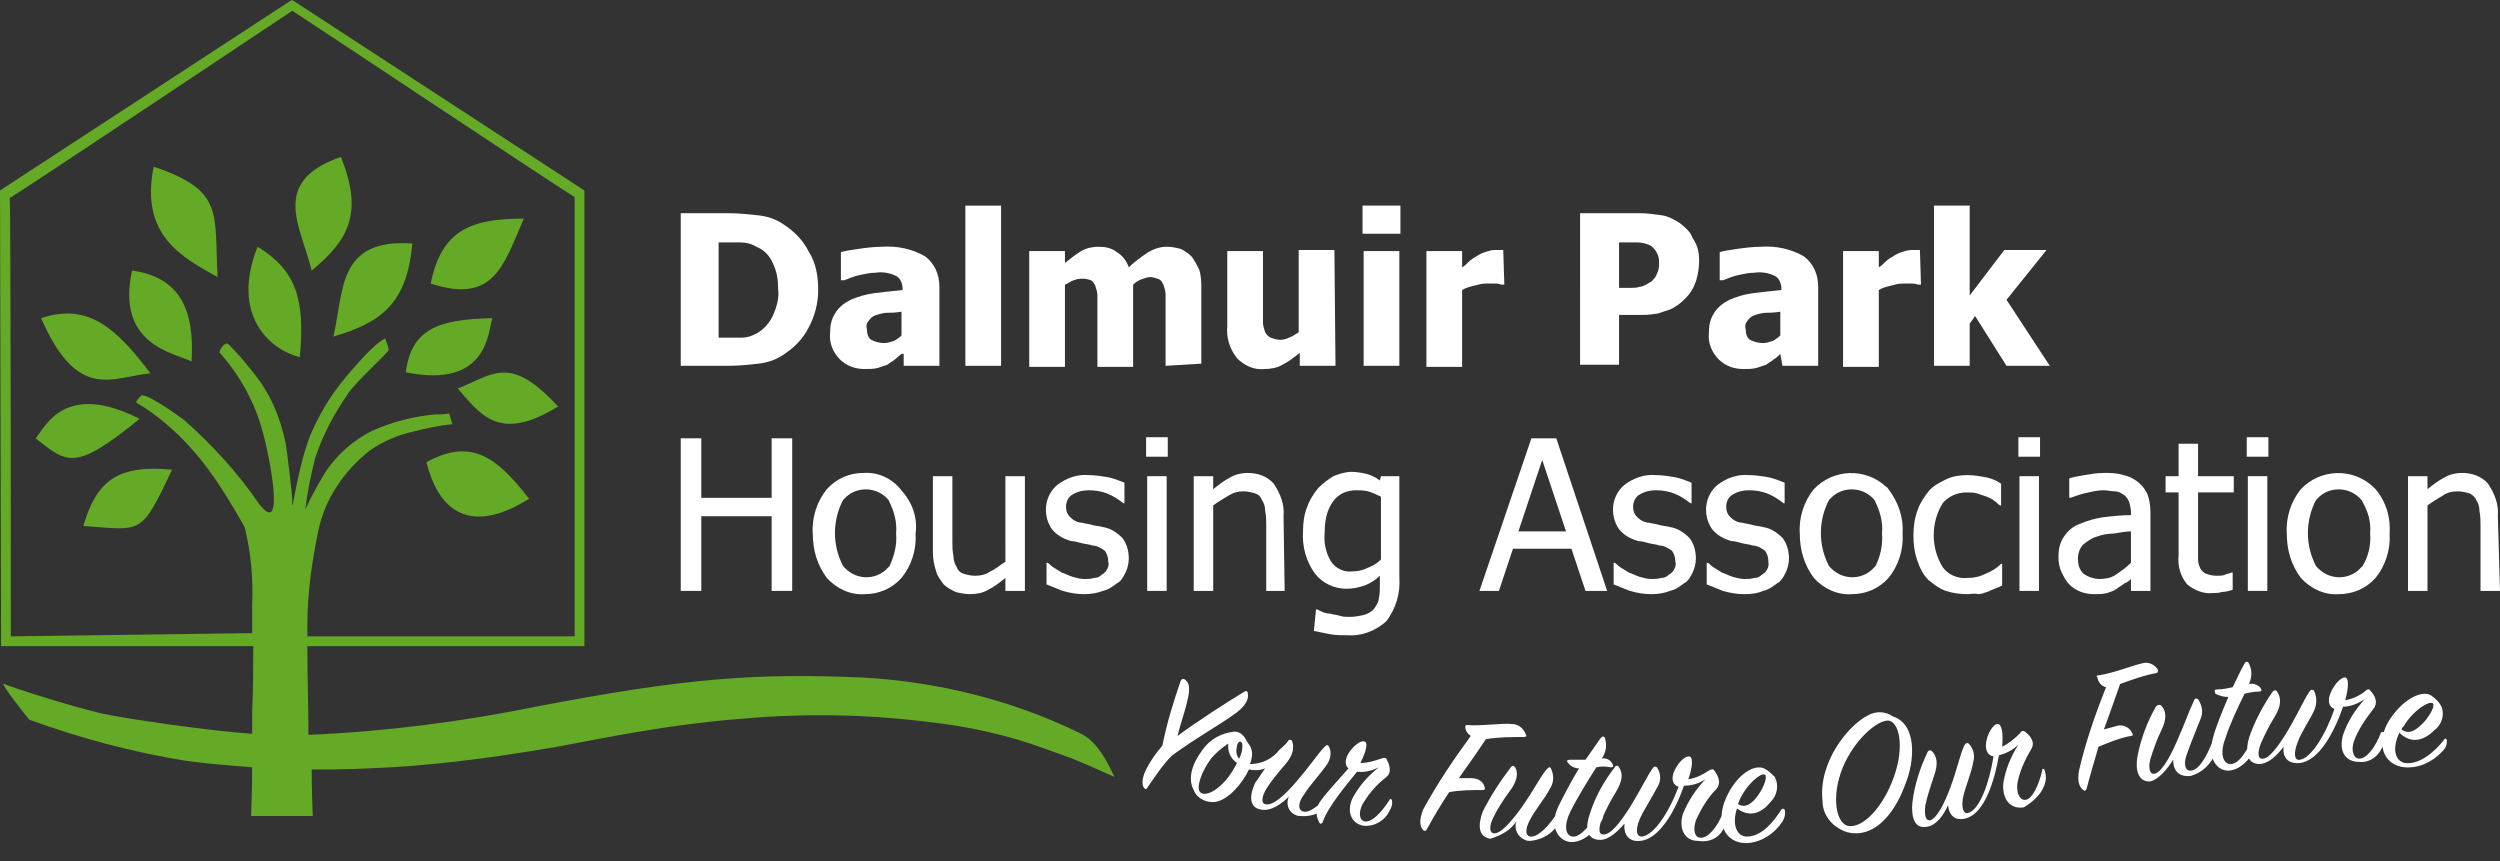 <?xml version="1.0" encoding="utf-8"?>
<!-- Generator: Adobe Illustrator 23.0.2, SVG Export Plug-In . SVG Version: 6.00 Build 0)  -->
<svg version="1.1" id="Layer_1" xmlns="http://www.w3.org/2000/svg" xmlns:xlink="http://www.w3.org/1999/xlink" x="0px" y="0px"
	 viewBox="0 0 231 79.6" style="enable-background:new 0 0 231 79.6;" xml:space="preserve">
<rect x="0" y="0" width="231" height="79.6" fill="#333333" stroke="none"/>
<style type="text/css">
	.st0{clip-path:url(#SVGID_2_);}
	.st1{fill:#64AA27;}
	.st2{fill:#FFFFFF;}
</style>
<g id="Group_418" transform="translate(199 -5)">
	<g id="Group_416" transform="translate(-199 5)">
		<g>
			<defs>
				<rect id="SVGID_1_" width="108.6" height="79.6"/>
			</defs>
			<clipPath id="SVGID_2_">
				<use xlink:href="#SVGID_1_"  style="overflow:visible;"/>
			</clipPath>
			<g id="Group_415" class="st0">
				<path id="Path_774" class="st1" d="M35.6,31.3c0-0.1-0.7,0.4-0.9,0.6c-0.8,0.7-1.5,1.5-2.2,2.3c-1.5,1.7-2.7,3.5-3.6,5.5
					c-1.4,3-2,8.7-1.9,6.5c0-0.6-0.5-4.7-0.6-5.2c-0.5-2.5-1.5-4.8-3.1-6.7c-0.7-0.9-1.4-1.7-2.2-2.5c-0.3-0.3-0.9,0.6-0.8,0.8
					c1.9,2.1,3.3,4.7,4,7.4c0.5,1.7,2.2,10-0.4,6.5c-2-2.9-4.3-5.4-6.9-7.7c-0.8-0.6-3.8-2.7-4-2.2c0,0-0.5,0.5-0.4,0.6
					c1,0.6,2,1.3,2.9,2.1c2.8,2.4,4.8,5.3,7.1,9.4c0.6,2.4,0.8,4.8,0.7,7.2c0,0.9,0,1.7,0,2.6L1,58.8c0-0.9,0-39.9-0.1-40.5
					C1.5,18,26.7,1.2,27,1C27.4,1.2,52.6,18,53.1,18.2v40.6l-24.7,0c0-0.3,0-0.6,0-1c0-2.9,0.4-5.8,1-8.7c0.6-3,2.4-5.6,4.8-7.5
					c1.2-0.8,2.5-1.4,3.9-1.7c1.2-0.3,2.5-0.6,3.7-0.7c-0.1-0.3-0.2-0.7-0.3-1c-0.5,0.1-0.9,0.1-1.4,0.1c-2,0.2-3.9,0.7-5.7,1.5
					c-1.8,0.9-3.4,2.3-4.5,4.1c-0.6,1-1.2,2.1-1.7,3.2c0.2-1.6,0.5-3.1,0.9-4.7c0.7-2.2,1.8-4.2,3.1-6.1c1-1.3,2.7-2.8,3.6-3.8
					C36,32.4,35.9,32.1,35.6,31.3 M99.9,67.8c-6.3-3.1-13.2-4.8-20.2-5.2c-9.9-0.4-16.1,0-30.2,2.7c-6.9,1.4-13.9,2.3-21,2.6
					c0-2.9-0.1-5.1-0.1-8.2l25.6,0V17.6L27,0l-0.2,0.1L0,17.6l0.1,42.1l23.3,0c0,2,0,4-0.1,6c0,0.4,0,1.1,0,2.1
					c-3.4-0.2-11.9-1.4-14-1.9c-2.6-0.6-8.3-2.4-8.9-2.7s2.3,3.3,2.3,3.3c4.7,1.7,9.5,3,14.5,3.8c1.4,0.2,3.5,0.4,6.1,0.6
					c0,2.3-0.1,4.5-0.1,4.5c0,0,5,0,5.7,0c0,0-0.1-2.3-0.1-4.3c1.6,0,3.3,0,5.2-0.1c5.5-0.2,10.9-0.9,16.3-1.8
					c3.2-0.5,10.4-2.2,18.4-2.8c5.7-0.5,11.4-0.4,17,0.3c3.7,0.4,7.4,1.2,10.9,2.5c2.2,0.8,2.2,0.7,6.4,2.6
					C102.9,71.8,101.8,68.7,99.9,67.8 M12.2,25L12.2,25c-1.5,6.9,3.9,7.6,5.5,8.4C18,28.6,16.6,25.6,12.2,25 M14.2,15.4L14.2,15.4
					c-1.3,6.4,2.7,8.4,5.9,10.2C19.8,19.6,20.7,17.6,14.2,15.4 M3.8,29.4L3.8,29.4c3.4,7.8,6.6,5.4,10.1,5.1
					C10.6,30.1,8,28,3.8,29.4 M3.3,40.5c2.9,2.3,3.6,3.1,9.6-1.8C6,35.2,4.2,39.4,3.3,40.5 M7.7,48.6L7.7,48.6L7.7,48.6L7.7,48.6
					L7.7,48.6c5.5,0.4,5.3,0.9,8.2-5.2C10.8,42.9,8.9,44.5,7.7,48.6 M23.8,22.8L23.8,22.8c-2.5,6.3,1.1,9.5,3.9,10.2
					C28.2,27.7,27.4,25,23.8,22.8 M39.4,42.7L39.4,42.7c2.2,8.7,9.1,3.5,9.5,3.4C45.8,42.1,43.5,40.5,39.4,42.7 M42.3,35.9
					c2.1,2.4,3.8,5,9.2,1.7l0.1,0C47.1,32.7,45.6,34.6,42.3,35.9 M28.8,75.4L28.8,75.4C28.9,75.4,28.9,75.4,28.8,75.4 M38.1,22.5
					c-7-0.5-6.3,4.5-7.3,8.6C35.2,29.8,37.6,28.1,38.1,22.5C38.1,22.5,38.1,22.5,38.1,22.5z M31.5,14.5L31.5,14.5
					c-6.6,2.3-3.7,6.4-2.7,10.5C32.2,22.2,33.6,19.7,31.5,14.5 M37.5,34.4c7.8,1.6,7.6-4.1,8-5C40.5,29.5,38,30.4,37.5,34.4
					L37.5,34.4z M48.4,20.2c-4.8,0-7.6,1-8.6,6C45.6,28.1,46.5,24.6,48.4,20.2"/>
			</g>
		</g>
	</g>
	<path id="Path_775" class="st2" d="M-123.4,31.8c0,1.2-0.3,2.4-0.9,3.5c-0.5,1-1.3,1.8-2.2,2.4c-0.7,0.5-1.5,0.8-2.4,0.9
		c-0.9,0.1-1.8,0.2-2.8,0.2h-4.4V24.7h4.4c0.9,0,1.9,0.1,2.8,0.2c0.9,0.1,1.7,0.4,2.4,0.9c0.9,0.6,1.7,1.4,2.2,2.4
		C-123.6,29.3-123.4,30.5-123.4,31.8 M-127.1,31.7c0-0.8-0.1-1.6-0.5-2.4c-0.3-0.7-0.8-1.2-1.5-1.5c-0.5-0.3-1-0.4-1.5-0.4
		c-0.5,0-1.2,0-1.9,0h-0.1v8.8h0.1c0.8,0,1.5,0,2,0c0.6,0,1.1-0.2,1.6-0.5c0.6-0.4,1-0.9,1.3-1.5C-127.2,33.3-127,32.5-127.1,31.7"
		/>
	<path id="Path_776" class="st2" d="M-115.7,37.7l-0.6,0.5c-0.2,0.2-0.5,0.3-0.7,0.5c-0.3,0.1-0.6,0.2-0.9,0.3
		c-0.4,0.1-0.8,0.1-1.2,0.1c-0.9,0-1.7-0.3-2.3-0.9c-0.6-0.6-1-1.5-0.9-2.4c0-0.7,0.1-1.3,0.5-1.9c0.3-0.5,0.8-0.9,1.4-1.2
		c0.7-0.3,1.4-0.5,2.1-0.6c0.8-0.1,1.7-0.2,2.7-0.3v-0.1c0-0.5-0.2-1-0.6-1.2c-0.6-0.3-1.3-0.4-1.9-0.3c-0.5,0-0.9,0.1-1.4,0.2
		c-0.5,0.1-1,0.3-1.5,0.5h-0.3v-2.6c0.3-0.1,0.9-0.2,1.6-0.3c0.7-0.1,1.5-0.2,2.2-0.2c1.4-0.1,2.8,0.2,4,0.9
		c0.9,0.7,1.3,1.7,1.3,2.8v7.3h-3.3V37.7z M-115.7,36v-2.2c-0.6,0.1-1,0.1-1.3,0.1c-0.3,0-0.7,0.1-1,0.2c-0.3,0.1-0.5,0.2-0.7,0.5
		c-0.2,0.2-0.3,0.5-0.2,0.8c0,0.4,0.1,0.8,0.4,1c0.4,0.2,0.8,0.3,1.2,0.3c0.3,0,0.6-0.1,0.9-0.2C-116.2,36.4-115.9,36.2-115.7,36"/>
	<path id="Path_777" class="st2" d="M-106.5,38.8h-3.3V24h3.3L-106.5,38.8L-106.5,38.8z"/>
	<path id="Path_778" class="st2" d="M-91.3,38.8v-5.3c0-0.5,0-1,0-1.3c0-0.3-0.1-0.6-0.2-0.9c-0.1-0.2-0.2-0.4-0.4-0.5
		c-0.3-0.1-0.6-0.2-0.8-0.2c-0.3,0-0.5,0.1-0.8,0.2c-0.3,0.1-0.6,0.3-0.8,0.5v7.6h-3.3v-5.3c0-0.5,0-1,0-1.3c0-0.3-0.1-0.6-0.2-0.9
		c-0.1-0.2-0.2-0.4-0.4-0.5c-0.5-0.2-1.1-0.2-1.6,0c-0.3,0.1-0.5,0.3-0.8,0.4v7.6h-3.3V28.2h3.3v1.1c0.5-0.4,1-0.8,1.5-1.1
		c0.5-0.3,1.1-0.4,1.6-0.4c0.6,0,1.2,0.1,1.7,0.5c0.5,0.3,0.9,0.8,1.1,1.4c0.5-0.5,1.2-1,1.8-1.4c0.5-0.3,1.1-0.5,1.7-0.5
		c0.5,0,0.9,0.1,1.3,0.2c0.4,0.2,0.7,0.4,1,0.7c0.3,0.4,0.5,0.8,0.7,1.2c0.2,0.6,0.2,1.2,0.2,1.8v6.9L-91.3,38.8z"/>
	<path id="Path_779" class="st2" d="M-75.6,38.8h-3.3v-1.2c-0.5,0.4-1,0.8-1.6,1.1c-0.5,0.3-1.1,0.4-1.7,0.4c-0.9,0.1-1.8-0.3-2.5-1
		c-0.7-0.9-1-1.9-0.9-3v-6.9h3.3v5.3c0,0.6,0,1,0,1.3c0,0.3,0.1,0.6,0.2,0.9c0.1,0.2,0.3,0.4,0.5,0.5c0.3,0.1,0.6,0.2,0.9,0.2
		c0.3,0,0.6-0.1,0.8-0.2c0.3-0.1,0.6-0.3,0.9-0.5v-7.6h3.3L-75.6,38.8L-75.6,38.8z"/>
	<path id="Path_780" class="st2" d="M-69.6,26.6h-3.5v-2.6h3.5L-69.6,26.6L-69.6,26.6z M-69.7,38.8H-73V28.2h3.3
		C-69.7,28.2-69.7,38.8-69.7,38.8z"/>
	<path id="Path_781" class="st2" d="M-60,31.3h-0.3c-0.2-0.1-0.4-0.1-0.6-0.1c-0.2,0-0.5,0-0.8,0c-0.4,0-0.7,0.1-1.1,0.2
		c-0.4,0.1-0.8,0.2-1.1,0.4v7.1h-3.3V28.2h3.3v1.5c0.2-0.1,0.4-0.3,0.6-0.5c0.2-0.2,0.5-0.4,0.7-0.5c0.3-0.2,0.5-0.3,0.8-0.4
		c0.3-0.1,0.6-0.2,0.9-0.2c0.1,0,0.2,0,0.4,0s0.3,0,0.4,0L-60,31.3L-60,31.3z"/>
	<path id="Path_782" class="st2" d="M-42,29.1c0,0.6-0.1,1.3-0.3,1.9c-0.2,0.6-0.5,1.1-0.9,1.5c-0.2,0.2-0.5,0.5-0.8,0.7
		c-0.3,0.2-0.6,0.4-1,0.5c-0.4,0.1-0.7,0.3-1.1,0.3c-0.5,0.1-0.9,0.1-1.4,0.1h-1.9v4.6h-3.6V24.7h5.5c0.7,0,1.4,0.1,2.1,0.2
		c0.6,0.1,1.1,0.4,1.6,0.7c0.5,0.4,1,0.8,1.2,1.4C-42.1,27.7-42,28.4-42,29.1 M-45.7,29.2c0-0.4-0.1-0.7-0.3-1
		c-0.2-0.3-0.4-0.5-0.7-0.6c-0.3-0.1-0.6-0.2-1-0.2c-0.3,0-0.7,0-1.2,0h-0.5v4.2h0.2c0.3,0,0.6,0,0.9,0c0.3,0,0.5,0,0.8-0.1
		c0.2,0,0.4-0.1,0.6-0.2c0.2-0.1,0.3-0.2,0.5-0.3c0.2-0.2,0.4-0.4,0.5-0.7C-45.7,29.9-45.7,29.6-45.7,29.2"/>
	<path id="Path_783" class="st2" d="M-34.5,37.7c-0.2,0.2-0.4,0.4-0.6,0.5c-0.2,0.2-0.5,0.3-0.7,0.5c-0.3,0.1-0.6,0.2-0.9,0.3
		c-0.4,0.1-0.8,0.1-1.2,0.1c-0.9,0-1.7-0.3-2.3-0.9c-0.6-0.6-1-1.5-0.9-2.4c0-0.7,0.1-1.3,0.5-1.9c0.3-0.5,0.8-0.9,1.4-1.2
		c0.7-0.3,1.4-0.5,2.1-0.6c0.8-0.1,1.7-0.2,2.7-0.3v-0.1c0-0.5-0.2-1-0.6-1.2c-0.6-0.3-1.3-0.4-1.9-0.3c-0.5,0-0.9,0.1-1.4,0.2
		c-0.5,0.1-1,0.3-1.5,0.5h-0.3v-2.6c0.3-0.1,0.9-0.2,1.6-0.3c0.7-0.1,1.5-0.2,2.2-0.2c1.4-0.1,2.8,0.2,4,0.9
		c0.9,0.7,1.3,1.7,1.3,2.8v7.3h-3.3L-34.5,37.7L-34.5,37.7z M-34.5,36v-2.2c-0.6,0.1-1,0.1-1.3,0.1c-0.3,0-0.7,0.1-1,0.2
		c-0.3,0.1-0.5,0.2-0.7,0.5c-0.2,0.2-0.3,0.5-0.2,0.8c0,0.4,0.1,0.8,0.4,1c0.4,0.2,0.8,0.3,1.2,0.3c0.3,0,0.6-0.1,0.9-0.2
		C-35,36.4-34.7,36.2-34.5,36"/>
	<path id="Path_784" class="st2" d="M-21.5,31.3h-0.3c-0.2-0.1-0.4-0.1-0.6-0.1c-0.2,0-0.5,0-0.8,0c-0.4,0-0.7,0.1-1.1,0.2
		c-0.4,0.1-0.8,0.2-1.1,0.4v7.1h-3.3V28.2h3.3v1.5c0.2-0.1,0.4-0.3,0.6-0.5c0.2-0.2,0.5-0.4,0.7-0.5c0.3-0.2,0.5-0.3,0.8-0.4
		c0.3-0.1,0.6-0.2,0.9-0.2c0.1,0,0.2,0,0.4,0s0.3,0,0.4,0L-21.5,31.3L-21.5,31.3z"/>
	<path id="Path_785" class="st2" d="M-9.6,38.8h-4l-2.9-4.6l-0.5,0.7v3.9h-3.3V24h3.3v8.3l3.2-4.2h3.9l-3.7,4.6L-9.6,38.8L-9.6,38.8
		z"/>
	<path id="Path_786" class="st2" d="M-125.8,59.6h-1.9v-6.9h-6.5v6.9h-1.9V45.5h1.9V51h6.5v-5.5h1.9V59.6L-125.8,59.6z"/>
	<path id="Path_787" class="st2" d="M-114.4,54.3c0.1,1.5-0.4,3-1.3,4.1c-0.9,1-2.1,1.5-3.4,1.5c-1.3,0.1-2.6-0.5-3.5-1.5
		c-0.9-1.2-1.3-2.6-1.3-4.1c-0.1-1.5,0.4-3,1.3-4.1c0.9-1,2.1-1.5,3.4-1.5c1.3-0.1,2.6,0.5,3.4,1.5
		C-114.7,51.4-114.2,52.8-114.4,54.3 M-116.2,54.3c0.1-1.1-0.2-2.1-0.7-3.1c-1-1.2-2.8-1.3-3.9-0.3c-0.1,0.1-0.2,0.2-0.3,0.3
		c-1,1.9-1,4.2,0,6.1c1,1.2,2.7,1.4,3.9,0.4c0.1-0.1,0.3-0.3,0.4-0.4C-116.4,56.4-116.1,55.4-116.2,54.3"/>
	<path id="Path_788" class="st2" d="M-104.3,59.6h-1.8v-1.2c-0.5,0.4-1,0.8-1.6,1.1c-0.5,0.3-1.1,0.4-1.7,0.4
		c-0.4,0-0.9-0.1-1.3-0.2c-0.4-0.2-0.8-0.4-1.1-0.7c-0.3-0.4-0.6-0.8-0.7-1.2c-0.2-0.6-0.3-1.2-0.3-1.8V49h1.8v6
		c0,0.5,0,0.9,0.1,1.4c0,0.3,0.1,0.7,0.3,1c0.1,0.3,0.3,0.5,0.6,0.6c0.3,0.1,0.7,0.2,1.1,0.2c0.5,0,1-0.1,1.4-0.4
		c0.5-0.2,0.9-0.6,1.4-0.9V49h1.8L-104.3,59.6L-104.3,59.6z"/>
	<path id="Path_789" class="st2" d="M-98.8,59.9c-0.7,0-1.3-0.1-2-0.3c-0.5-0.2-1-0.4-1.5-0.6v-2h0.1c0.2,0.1,0.3,0.3,0.5,0.4
		c0.3,0.2,0.5,0.3,0.8,0.5c0.3,0.1,0.7,0.3,1,0.4c0.4,0.1,0.7,0.2,1.1,0.2c0.3,0,0.6,0,0.9-0.1c0.3,0,0.5-0.1,0.7-0.3
		c0.2-0.1,0.4-0.3,0.5-0.5c0.1-0.2,0.2-0.5,0.1-0.7c0-0.4-0.1-0.7-0.3-1c-0.4-0.3-0.8-0.5-1.2-0.5c-0.2-0.1-0.5-0.1-0.9-0.2
		c-0.4-0.1-0.7-0.2-1-0.2c-0.7-0.2-1.3-0.5-1.8-1.1c-0.9-1.3-0.7-3.1,0.5-4.1c0.8-0.6,1.8-1,2.9-0.9c0.6,0,1.2,0.1,1.8,0.2
		c0.5,0.1,1,0.3,1.5,0.5v1.9h-0.1c-0.5-0.4-1-0.7-1.5-0.9c-0.5-0.2-1.1-0.3-1.7-0.3c-0.5,0-1,0.1-1.5,0.4c-0.4,0.2-0.6,0.7-0.6,1.1
		c0,0.4,0.1,0.7,0.4,1c0.3,0.3,0.7,0.5,1.1,0.5c0.3,0.1,0.6,0.1,0.9,0.2c0.3,0.1,0.7,0.1,1,0.2c0.7,0.1,1.3,0.5,1.8,1
		c0.4,0.5,0.6,1.2,0.6,1.9c0,0.4-0.1,0.9-0.3,1.3c-0.2,0.4-0.4,0.8-0.8,1c-0.4,0.3-0.8,0.6-1.3,0.7C-97.6,59.8-98.2,59.9-98.8,59.9"
		/>
	<path id="Path_790" class="st2" d="M-91.1,47.2h-2v-1.8h2V47.2z M-91.2,59.6H-93V49h1.8V59.6z"/>
	<path id="Path_791" class="st2" d="M-80.3,59.6H-82v-6c0-0.5,0-0.9-0.1-1.4c0-0.4-0.1-0.7-0.3-1c-0.1-0.3-0.3-0.5-0.6-0.6
		c-0.3-0.1-0.7-0.2-1.1-0.2c-0.5,0-0.9,0.1-1.4,0.4c-0.5,0.3-1,0.6-1.4,0.9v7.9h-1.8V49h1.8v1.2c0.5-0.4,1-0.8,1.6-1.1
		c0.5-0.3,1.1-0.4,1.6-0.4c0.9,0,1.8,0.3,2.4,1c0.6,0.9,1,1.9,0.9,3L-80.3,59.6L-80.3,59.6z"/>
	<path id="Path_792" class="st2" d="M-77.4,61.3c0.1,0,0.3,0.1,0.5,0.2s0.5,0.2,0.8,0.2c0.3,0.1,0.6,0.1,0.9,0.2
		c0.3,0.1,0.6,0.1,0.9,0.1c0.5,0,1-0.1,1.4-0.2c0.3-0.1,0.7-0.3,0.9-0.6c0.2-0.3,0.4-0.6,0.4-0.9c0.1-0.4,0.1-0.8,0.1-1.2v-0.9
		c-0.4,0.4-0.9,0.7-1.4,0.9c-0.6,0.2-1.1,0.3-1.7,0.3c-1.1,0-2.2-0.5-2.9-1.4c-0.8-1.1-1.2-2.5-1.1-3.9c0-0.8,0.1-1.6,0.4-2.3
		c0.2-0.6,0.6-1.2,1-1.7c0.4-0.4,0.9-0.8,1.4-1.1c0.5-0.2,1.1-0.4,1.7-0.4c0.5,0,1,0.1,1.4,0.2c0.4,0.1,0.8,0.3,1.2,0.6l0.1-0.4h1.7
		v9.4c0.1,1.4-0.3,2.8-1.2,4c-1,0.9-2.3,1.4-3.6,1.3c-0.5,0-1.1,0-1.6-0.1c-0.5-0.1-1-0.2-1.5-0.3L-77.4,61.3L-77.4,61.3z
		 M-71.4,56.7v-5.8c-0.4-0.2-0.8-0.4-1.2-0.5c-0.4-0.1-0.7-0.1-1.1-0.1c-0.8,0-1.6,0.3-2.1,1c-0.6,0.8-0.8,1.8-0.8,2.9
		c-0.1,0.9,0.1,1.9,0.6,2.7c0.4,0.6,1.2,1,1.9,0.9c0.5,0,1-0.1,1.4-0.3C-72.2,57.3-71.8,57.1-71.4,56.7"/>
	<path id="Path_793" class="st2" d="M-62.3,59.6l4.8-14.1h2.3l4.7,14.1h-2l-1.3-3.9h-5.4l-1.3,3.9H-62.3z M-54.3,54.1l-2.2-6.6
		l-2.2,6.6H-54.3z"/>
	<path id="Path_794" class="st2" d="M-46.4,59.9c-0.7,0-1.3-0.1-2-0.3c-0.5-0.2-1-0.4-1.5-0.6v-2h0.1c0.2,0.1,0.3,0.3,0.5,0.4
		c0.3,0.2,0.5,0.3,0.8,0.5c0.3,0.1,0.7,0.3,1,0.4c0.4,0.1,0.7,0.2,1.1,0.2c0.3,0,0.6,0,0.9-0.1c0.3,0,0.5-0.1,0.7-0.3
		c0.2-0.1,0.4-0.3,0.5-0.5c0.1-0.2,0.2-0.5,0.1-0.7c0-0.4-0.1-0.7-0.3-1c-0.4-0.3-0.8-0.5-1.2-0.5c-0.2-0.1-0.5-0.1-0.9-0.2
		c-0.4-0.1-0.7-0.2-1-0.2c-0.7-0.2-1.3-0.5-1.8-1.1c-0.9-1.3-0.7-3.1,0.5-4.1c0.8-0.6,1.8-1,2.9-0.9c0.6,0,1.2,0.1,1.8,0.2
		c0.5,0.1,1,0.3,1.5,0.5v1.9h-0.1c-0.5-0.4-1-0.7-1.5-0.9c-0.5-0.2-1.1-0.3-1.7-0.3c-0.5,0-1,0.1-1.5,0.4c-0.4,0.2-0.6,0.7-0.6,1.1
		c0,0.4,0.1,0.7,0.4,1c0.3,0.3,0.7,0.5,1.1,0.5c0.3,0.1,0.6,0.1,0.9,0.2c0.3,0.1,0.7,0.1,1,0.2c0.7,0.1,1.3,0.5,1.8,1
		c0.4,0.5,0.6,1.2,0.6,1.9c0,0.4-0.1,0.9-0.3,1.3c-0.2,0.4-0.4,0.8-0.8,1c-0.4,0.3-0.8,0.6-1.3,0.7C-45.2,59.8-45.8,59.9-46.4,59.9"
		/>
	<path id="Path_795" class="st2" d="M-37.8,59.9c-0.7,0-1.3-0.1-2-0.3c-0.5-0.2-1-0.4-1.5-0.6v-2h0.1c0.2,0.1,0.3,0.3,0.5,0.4
		c0.3,0.2,0.5,0.3,0.8,0.5c0.3,0.1,0.7,0.3,1,0.4c0.4,0.1,0.7,0.2,1.1,0.2c0.3,0,0.6,0,0.9-0.1c0.3,0,0.5-0.1,0.7-0.3
		c0.4-0.2,0.7-0.7,0.6-1.2c0-0.4-0.1-0.7-0.3-1c-0.4-0.3-0.8-0.5-1.2-0.5c-0.2-0.1-0.5-0.1-0.9-0.2c-0.4-0.1-0.7-0.2-1-0.2
		c-0.7-0.2-1.3-0.5-1.8-1.1c-0.9-1.3-0.7-3.1,0.5-4.1c0.8-0.6,1.8-1,2.9-0.9c0.6,0,1.2,0.1,1.8,0.2c0.5,0.1,1,0.3,1.5,0.5v1.9h-0.1
		c-0.5-0.4-1-0.7-1.5-0.9c-0.5-0.2-1.1-0.3-1.7-0.3c-0.5,0-1,0.1-1.5,0.4c-0.4,0.2-0.6,0.7-0.6,1.1c0,0.4,0.1,0.7,0.4,1
		c0.3,0.3,0.7,0.5,1.1,0.5c0.3,0.1,0.6,0.1,0.9,0.2c0.3,0.1,0.7,0.1,1,0.2c0.7,0.1,1.3,0.5,1.8,1c0.4,0.5,0.6,1.2,0.6,1.9
		c0,0.4-0.1,0.9-0.3,1.3c-0.2,0.4-0.4,0.8-0.8,1c-0.4,0.3-0.8,0.6-1.3,0.7C-36.5,59.8-37.1,59.9-37.8,59.9"/>
	<path id="Path_796" class="st2" d="M-23.2,54.3c0.1,1.5-0.4,3-1.3,4.1c-0.9,1-2.1,1.5-3.4,1.5c-1.3,0.1-2.6-0.5-3.5-1.5
		c-0.9-1.2-1.3-2.6-1.3-4.1c-0.1-1.5,0.4-3,1.3-4.1c1.8-1.9,4.8-2,6.7-0.2c0.1,0,0.1,0.1,0.2,0.2C-23.6,51.4-23.1,52.8-23.2,54.3
		 M-25.1,54.3c0.1-1.1-0.2-2.1-0.7-3.1c-1-1.2-2.8-1.3-3.9-0.3c-0.1,0.1-0.2,0.2-0.3,0.3c-1,1.9-1,4.2,0,6.1c1,1.2,2.7,1.4,3.9,0.4
		c0.1-0.1,0.3-0.3,0.4-0.4C-25.3,56.5-25,55.4-25.1,54.3"/>
	<path id="Path_797" class="st2" d="M-17.2,59.9c-0.7,0-1.4-0.1-2-0.3c-0.6-0.2-1.1-0.6-1.6-1c-0.5-0.5-0.8-1.1-1-1.7
		c-0.3-0.8-0.4-1.6-0.4-2.4c0-0.8,0.1-1.6,0.4-2.4c0.2-0.6,0.6-1.2,1-1.7c0.4-0.5,1-0.8,1.6-1.1c0.6-0.3,1.3-0.4,2-0.4
		c0.6,0,1.1,0.1,1.7,0.2c0.5,0.1,1,0.3,1.4,0.6v2h-0.1c-0.2-0.1-0.3-0.3-0.5-0.4c-0.2-0.2-0.5-0.3-0.7-0.4c-0.3-0.1-0.6-0.2-0.9-0.3
		c-0.3-0.1-0.6-0.1-1-0.1c-0.9,0-1.7,0.4-2.2,1c-1.1,1.8-1.1,4.1,0,5.9c0.5,0.7,1.4,1.1,2.3,1c0.6,0,1.1-0.1,1.7-0.4
		c0.5-0.2,1-0.5,1.4-0.9h0.1v2c-0.2,0.1-0.4,0.2-0.7,0.3c-0.2,0.1-0.5,0.2-0.7,0.3c-0.3,0.1-0.6,0.2-0.8,0.2
		C-16.6,59.8-16.9,59.9-17.2,59.9"/>
	<path id="Path_798" class="st2" d="M-10.5,47.2h-2v-1.8h2V47.2z M-10.6,59.6h-1.8V49h1.8V59.6z"/>
	<path id="Path_799" class="st2" d="M-2.1,58.5c-0.1,0.1-0.3,0.3-0.6,0.4c-0.2,0.2-0.5,0.3-0.7,0.5c-0.3,0.2-0.6,0.3-0.9,0.4
		c-0.4,0.1-0.8,0.1-1.2,0.1c-0.9,0-1.7-0.3-2.3-0.9c-0.3-0.3-0.5-0.7-0.7-1.1c-0.2-0.4-0.3-0.9-0.3-1.4c0-0.7,0.1-1.3,0.5-1.9
		c0.4-0.6,0.9-1,1.5-1.2c0.7-0.3,1.4-0.5,2.1-0.6c0.8-0.1,1.7-0.2,2.6-0.2v-0.3c0-0.3-0.1-0.7-0.2-1c-0.1-0.2-0.3-0.5-0.5-0.6
		c-0.3-0.2-0.5-0.3-0.8-0.3c-0.3,0-0.7-0.1-1-0.1c-0.5,0-1,0.1-1.4,0.2c-0.6,0.1-1.1,0.3-1.7,0.5h-0.1v-1.8c0.3-0.1,0.8-0.2,1.4-0.3
		c0.6-0.1,1.2-0.2,1.8-0.2c0.6,0,1.2,0,1.8,0.2c0.5,0.1,0.9,0.3,1.3,0.6c0.4,0.3,0.7,0.7,0.9,1.1c0.2,0.5,0.3,1.1,0.3,1.7v7.3h-1.8
		V58.5z M-2.1,57v-2.9c-0.4,0-1,0.1-1.6,0.2c-0.5,0-1.1,0.1-1.6,0.3c-0.4,0.1-0.8,0.4-1.2,0.7c-0.3,0.3-0.5,0.8-0.5,1.3
		c0,0.5,0.1,1,0.5,1.4c0.4,0.3,1,0.5,1.5,0.5c0.5,0,1.1-0.1,1.5-0.4C-2.9,57.7-2.5,57.4-2.1,57"/>
	<path id="Path_800" class="st2" d="M5.4,59.8c-0.8,0.1-1.7-0.3-2.3-0.8c-0.6-0.7-0.9-1.7-0.8-2.6v-5.9H1.1V49h1.2v-3h1.8v3h3.3v1.5
		H4.1v5c0,0.5,0,0.9,0,1.2c0,0.3,0.1,0.6,0.2,0.8c0.1,0.2,0.3,0.4,0.5,0.5c0.3,0.1,0.6,0.2,1,0.2c0.3,0,0.6,0,0.8-0.1
		c0.2-0.1,0.4-0.1,0.6-0.2h0.1v1.6c-0.3,0.1-0.7,0.2-1,0.2C6,59.8,5.7,59.8,5.4,59.8"/>
	<path id="Path_801" class="st2" d="M10.6,47.2h-2v-1.8h2V47.2z M10.5,59.6H8.7V49h1.8L10.5,59.6L10.5,59.6z"/>
	<path id="Path_802" class="st2" d="M21.8,54.3c0.1,1.5-0.4,3-1.3,4.1c-0.9,1-2.1,1.5-3.4,1.5c-1.3,0.1-2.6-0.5-3.5-1.5
		c-0.9-1.2-1.3-2.6-1.3-4.1c-0.1-1.5,0.4-3,1.3-4.1c1.8-1.9,4.8-2,6.7-0.2c0.1,0.1,0.1,0.1,0.2,0.2C21.5,51.4,21.9,52.8,21.8,54.3
		 M20,54.3c0.1-1.1-0.2-2.1-0.8-3.1c-1-1.2-2.8-1.3-3.9-0.3c-0.1,0.1-0.2,0.2-0.3,0.3c-1,1.9-1,4.2,0,6.1c1,1.2,2.7,1.4,3.9,0.4
		c0.1-0.1,0.3-0.3,0.4-0.4C19.8,56.5,20.1,55.4,20,54.3"/>
	<path id="Path_803" class="st2" d="M32,59.6h-1.8v-6c0-0.5,0-0.9-0.1-1.4c0-0.4-0.1-0.7-0.3-1c-0.1-0.3-0.4-0.5-0.6-0.6
		c-0.3-0.1-0.7-0.2-1.1-0.2c-0.5,0-1,0.1-1.4,0.4c-0.5,0.3-1,0.6-1.4,0.9v7.9h-1.8V49h1.8v1.2c0.5-0.4,1-0.8,1.6-1.1
		c0.5-0.3,1.1-0.4,1.6-0.4c0.9,0,1.8,0.3,2.4,1c0.6,0.9,1,1.9,0.9,3L32,59.6L32,59.6z"/>
	<path id="Path_804" class="st2" d="M-90.7,74.8c2.5-1.8,4.2-2.7,5.6-3.7c1.2-0.8,1.5-1.5,1.4-2c0-0.2-0.1-0.3-0.3-0.2
		c-1.5,0.9-4.3,2.7-6.2,4.1c0.3-1.2,0.7-2.3,0.9-3.2c0.3-1.2,0.2-1.7-0.2-2c-0.1-0.1-0.3-0.1-0.4,0.1c-0.7,2-1.3,4-1.7,6
		c-0.6,0.7-1.1,1.4-1.5,2.2c-0.4,0.8-0.4,1.4-0.2,1.7c0.1,0.1,0.2,0.2,0.3,0C-92.3,76.8-91.6,75.7-90.7,74.8L-90.7,74.8z M-76,79.1
		c0.2-0.3,0.4-0.6,0.3-1c-0.1-0.2-0.2-0.2-0.3,0c-0.8,1.1-1.9,2-2.5,1.9c-0.6-0.1-0.6-0.8,0-1.6c0.5-0.8,1.5-1.9,2-2.6
		c0.4-0.5,0.6-1.2,0.3-1.8c-0.1-0.2-0.2-0.2-0.4,0c-0.6,0.6-1.3,1.7-2.6,3.2c-1.1,1.3-2.2,2.3-2.9,2.1c-0.4-0.1-0.3-0.7,0.1-1.4
		c0.5-0.8,1.1-1.5,1.7-2.2c0.8-0.9,0.9-1.6,0.7-2.2c0-0.1-0.2-0.2-0.3-0.1c0,0-0.1,0-0.1,0.1c-0.2,0.3-0.6,0.6-0.8,0.8
		c-0.6,0.8-1.6,1.3-2.7,1.3c0-0.1,0.1-0.2,0.1-0.3c0.3-1.2-0.2-1.4-0.5-2c-0.2-0.4-0.6-0.7-1-0.7c-1.2,0.1-2.3,0.7-3,1.7
		c-0.9,1.2-1.4,2.6-0.8,3.7c0.3,0.8,1.2,1.2,2,1.1c1.2-0.2,2.5-1.7,3.1-3c0.5,0.1,1,0.1,1.5-0.1c-0.3,0.4-0.6,0.9-0.9,1.3
		c-0.5,1-0.7,2.3,0.5,2.5c0.9,0.2,1.9-0.5,2.6-1.2c-0.3,0.6-0.1,1.4,0.6,1.7c0.2,0.1,0.3,0.1,0.5,0.1C-77.7,80.5-76.6,80-76,79.1
		L-76,79.1z M-84.2,73.9c0,0.4-0.1,0.8-0.3,1.2c-0.3-0.3-0.3-0.8-0.2-1.2C-84.6,73.4-84.2,73.4-84.2,73.9L-84.2,73.9z M-84.7,75.5
		c-0.2,0.4-0.5,0.9-0.8,1.3c-1.1,1.4-2.2,1.8-2.6,1.4s0.1-1.9,1-3.1c0.4-0.5,1-1,1.6-1.4C-85.6,74.4-85.3,75.1-84.7,75.5L-84.7,75.5
		z M-73.3,75.5c0.5-1,0.8-2,0.3-2c-0.6-0.1-2.3,1.7-1.4,2.5c-0.7,0.8-2,2.2-2.5,2.9c-0.5,0.6-0.6,1.4-0.2,2.1c0.1,0.2,0.2,0.1,0.3,0
		c0.5-1.5,2.4-3.7,3.2-4.7c0.7,0.1,1.4-0.1,2-0.4c-1,0.8-1.8,1.7-2.4,2.8c-0.6,1.2-0.2,2.4,1,2.6c1,0.1,2-0.5,2.4-1.4
		c0.2-0.3,0.3-0.7,0.2-1c-0.1-0.1-0.2-0.1-0.2,0c-0.7,1.1-1.6,2.1-2.3,2c-0.5-0.1-0.6-0.8-0.2-1.6c0.6-1,1.3-1.8,2.2-2.5
		c0.6-0.5,0.2-1.3,0-1.7c-0.1-0.1-0.2-0.1-0.5,0C-72,75.3-72.6,75.5-73.3,75.5L-73.3,75.5z M-63.1,73c-1.6,2.2-3.1,4.4-4.4,6.8
		c-0.4,1-0.3,1.6,0,1.9c0.1,0.1,0.2,0.1,0.3,0c0.6-1.1,1.3-2.3,2.1-3.5c1-0.2,2.1-0.2,3.1-0.2c0.2,0,0.2-0.1,0.2-0.2
		c-0.1-0.5-0.5-0.9-1.3-0.9c-0.4,0-0.8,0-1.1,0c1-1.4,1.9-2.7,2.5-3.6c1.2-0.2,2.3-0.2,3.5-0.2c0.2,0,0.3-0.1,0.2-0.2
		c-0.2-0.6-0.7-1-1.3-1c-0.9-0.1-2.8,0.2-4.1,0.1c-0.2,0-0.2,0-0.2,0.2C-63.6,72.5-63.4,72.8-63.1,73L-63.1,73z M-58.9,80.9
		c-0.2,0.7,0.1,1.4,0.8,1.7c0.2,0.1,0.3,0.1,0.5,0.1c1.1-0.1,2.1-0.7,2.6-1.6c0.2-0.3,0.3-0.7,0.2-1c-0.1-0.2-0.2-0.1-0.3,0
		c-0.7,1.1-1.7,2.2-2.4,2.2c-0.6,0-0.6-0.7-0.1-1.6c0.4-0.8,1.4-2,1.8-2.8c0.4-0.6,0.4-1.3,0.1-1.9c-0.1-0.2-0.2-0.1-0.4,0.1
		c-0.6,0.7-1.1,1.8-2.3,3.5c-1,1.4-2,2.5-2.6,2.4c-0.4-0.1-0.4-0.7,0-1.5c0.4-0.8,0.9-1.6,1.5-2.4c0.7-0.9,0.8-1.7,0.5-2.2
		c-0.1-0.1-0.2-0.2-0.3-0.1c0,0-0.1,0.1-0.1,0.1c-1,1.3-1.9,2.7-2.6,4.1c-0.4,1.1-0.5,2.3,0.7,2.5C-60.3,82.2-59.4,81.7-58.9,80.9
		L-58.9,80.9z M-53.1,76c-0.8,1.3-1.5,2.7-1.9,3.5c-0.9,1.9,0,3.2,1.1,3.3c1.3,0.1,2.5-1.3,2.8-1.8c0.2-0.3,0.3-0.6,0.2-1
		c-0.1-0.2-0.2-0.2-0.4,0c-0.7,1.2-1.7,2.4-2.4,2.3c-0.7-0.1-0.8-1.1-0.2-2.3c0.7-1.4,1.7-3,2.4-4.1c0.4-0.1,0.9-0.1,1.3,0
		c0.3,0,0.3-0.1,0.2-0.3c-0.2-0.4-0.6-0.6-1-0.5c0.4-0.6,0.5-1.2,0.3-1.9c-0.1-0.2-0.2-0.2-0.4,0c-0.5,0.7-0.9,1.3-1.4,2
		c-0.5,0-0.9,0-1.4,0c-0.3,0-0.4,0.1-0.2,0.3C-53.9,75.8-53.5,76-53.1,76L-53.1,76z M-39.6,81.2c0.2-0.3,0.2-0.7,0.1-1.1
		c-0.1-0.2-0.2-0.2-0.3,0c-0.5,1.3-1.4,2.4-2.1,2.3c-0.5,0-0.7-0.7-0.4-1.6c0.5-1.1,1.1-2.1,1.9-2.9c0.5-0.6,0.1-1.3-0.2-1.7
		c-0.1-0.2-0.3-0.1-0.5,0c-0.6,0.4-1.2,0.7-1.9,0.8c0.4-1.1,0.5-2.2,0-2.1c-0.7,0-2.3,2.3-0.9,2.8c-0.9,2.4-2.3,4.5-3.4,4.6
		c-0.5,0-0.6-0.6-0.2-1.6c0.4-0.9,1.2-2.1,1.6-2.9c0.4-0.6,0.4-1.3,0-1.9c-0.1-0.1-0.3-0.1-0.4,0.1c-0.5,0.7-1,1.8-2.1,3.6
		c-0.9,1.4-1.8,2.6-2.5,2.5c-0.4,0-0.4-0.6-0.1-1.4c0.4-0.9,0.8-1.7,1.3-2.5c0.6-1,0.7-1.7,0.3-2.3c-0.1-0.2-0.3-0.2-0.4,0
		c-1,1.3-1.8,2.7-2.3,4.3c-0.4,1.1-0.4,2.3,0.8,2.4c0.9,0.1,1.8-0.8,2.4-1.5c-0.1,1,0.4,1.7,1.4,1.6c1.8-0.1,3.3-2.8,4.1-5.1
		c0.7,0,1.4-0.2,2-0.6c-0.9,0.9-1.6,2-2.1,3.2c-0.4,1.3,0.1,2.5,1.4,2.5C-40.8,82.9-39.9,82.2-39.6,81.2L-39.6,81.2z M-38.5,79.7
		c1.2,0.9,2.3,0.4,3.1-0.6c0.6-0.6,0.8-1.5,0.4-2.3c-0.3-0.3-0.6-0.6-1-0.8c-0.9-0.4-2.5,0.5-3.5,2.7s-0.2,4.3,2,4.2
		c1.3-0.1,2.5-0.9,3.2-2c0.2-0.3,0.3-0.7,0.2-1.1c-0.1-0.1-0.2-0.1-0.3,0c-0.7,1.1-1.8,2.5-3.2,2.5C-38.5,82.3-39,81.2-38.5,79.7
		L-38.5,79.7z M-38.4,79.3c0-0.1,0.1-0.2,0.1-0.3c0.7-1.6,2.1-2.7,2.4-2.4c0.2,0.2-0.1,1.1-0.6,1.8C-36.9,79-37.6,79.8-38.4,79.3
		L-38.4,79.3z M-24.1,71.2c-0.7-0.5-1.6-0.5-2.3-0.1c-1.8,0.9-4.6,4.3-4.2,7.9c0,1.4,1,2.5,2.3,2.9c2.4,0.6,4.3-1.6,5.3-4.3
		C-22,75.2-21.9,71.9-24.1,71.2L-24.1,71.2z M-24.2,77.3c-1.1,2.7-2.9,4.3-4.1,4c-1.2-0.4-1.5-3.2-0.2-5.9c1.3-2.6,3.3-4,4.1-3.8
		C-23.4,71.9-23,74.4-24.2,77.3L-24.2,77.3z M-10,77.2c0.1-0.4,0-0.8-0.1-1.1c-0.1-0.1-0.2-0.1-0.2,0.1c-0.3,1.3-0.9,2.6-1.5,2.7
		c-0.5,0.1-0.9-0.5-0.8-1.5c0.2-1.1,0.7-2.2,1.3-3.2c0.4-0.7-0.2-1.3-0.6-1.6c-0.2-0.1-0.3-0.1-0.5,0.2c-0.5,0.5-1,0.9-1.6,1.2
		c0.1-1.2,0-2.2-0.5-2.1c-0.7,0.2-1.7,2.7-0.3,3c-0.4,2.5-1.3,4.9-2.3,5.2c-0.5,0.2-0.7-0.5-0.5-1.5c0.2-0.9,0.8-2.3,0.9-3.1
		c0.2-0.6,0.1-1.3-0.4-1.8c-0.2-0.1-0.3,0-0.4,0.2c-0.4,0.8-0.6,2-1.3,3.9c-0.6,1.6-1.3,2.9-1.9,3c-0.4,0-0.5-0.5-0.4-1.4
		c0.2-0.9,0.5-1.8,0.8-2.7c0.4-1.1,0.3-1.8-0.2-2.3c-0.1-0.1-0.3-0.1-0.4,0.1c-0.7,1.5-1.2,3-1.4,4.7c-0.1,1.1,0.1,2.4,1.3,2.2
		c0.9-0.1,1.6-1.1,2-2c0.1,1,0.7,1.5,1.7,1.2c1.7-0.5,2.6-3.5,3-5.8c0.7-0.2,1.3-0.5,1.8-1c-0.7,1.1-1.2,2.3-1.4,3.6
		c-0.1,1.4,0.6,2.4,1.9,2.2C-11,79-10.2,78.2-10,77.2L-10,77.2z M-4.4,68.5c-1,2.5-1.9,5.1-2.5,7.7c-0.2,1.1,0.1,1.6,0.4,1.8
		c0.1,0.1,0.2,0.1,0.3-0.1c0.3-1.2,0.7-2.5,1.1-3.9c1-0.4,1.9-0.8,3-1c0.2,0,0.2-0.1,0.1-0.3c-0.3-0.6-1-0.8-1.5-0.6
		c-0.4,0.1-0.7,0.2-1.1,0.3c0.6-1.6,1.1-3.1,1.5-4.2c1.1-0.4,2.2-0.8,3.3-1c0.2,0,0.2-0.2,0.2-0.3c-0.3-0.5-0.9-0.8-1.5-0.6
		c-0.9,0.2-2.6,0.9-4,1.1c-0.2,0-0.2,0.1-0.1,0.2C-5.1,68.1-4.8,68.4-4.4,68.5L-4.4,68.5z M1.8,75.2c0,1,0.5,1.6,1.6,1.5
		c1.1-0.3,1.9-1.1,2.3-2.1c0.1-0.3,0.1-0.7,0-1.1c-0.1-0.1-0.2-0.1-0.3,0.1c-0.5,1.3-1.2,2.5-1.9,2.6c-0.6,0.1-0.8-0.6-0.4-1.6
		c0.3-0.9,0.9-2.3,1.2-3.1c0.3-0.6,0.2-1.3-0.2-1.9c-0.2-0.1-0.3-0.1-0.4,0.2c-0.4,0.8-0.8,2-1.6,3.8c-0.7,1.6-1.5,2.9-2.1,2.9
		c-0.4,0-0.5-0.6-0.3-1.4c0.3-0.9,0.6-1.8,1-2.6c0.5-1,0.5-1.8,0-2.3c-0.1-0.1-0.2-0.1-0.4,0c0,0-0.1,0.1-0.1,0.1
		c-0.8,1.4-1.4,3-1.7,4.6c-0.2,1.1,0,2.4,1.2,2.3C0.5,77,1.3,76,1.8,75.2L1.8,75.2z M6.9,69.4c-0.6,1.4-1.2,2.9-1.4,3.7
		c-0.6,2,0.4,3.2,1.5,3.1c1.3-0.1,2.3-1.7,2.5-2.2c0.1-0.3,0.2-0.6,0.1-1c-0.1-0.2-0.3-0.2-0.4,0c-0.5,1.3-1.3,2.6-2.1,2.6
		c-0.7,0-1-1-0.5-2.3C7,72,7.8,70.3,8.4,69.1c0.4-0.1,0.9-0.2,1.3-0.2c0.3,0,0.3-0.1,0.2-0.3c-0.2-0.3-0.7-0.5-1.1-0.4
		c0.3-0.6,0.3-1.3,0-1.9c-0.1-0.2-0.3-0.2-0.4,0C8,67,7.7,67.7,7.3,68.5c-0.5,0.1-0.9,0.2-1.4,0.2c-0.3,0-0.3,0.1-0.2,0.4
		C6.1,69.3,6.5,69.4,6.9,69.4L6.9,69.4z M21.2,73.8c0.2-0.3,0.2-0.7,0.1-1.1c-0.1-0.1-0.2-0.1-0.3,0c-0.5,1.3-1.3,2.4-2,2.4
		c-0.5,0-0.8-0.7-0.5-1.6c0.4-1.1,1.1-2.1,1.8-3c0.5-0.6,0.1-1.3-0.3-1.7c-0.1-0.2-0.3-0.1-0.5,0.1c-0.5,0.4-1.2,0.7-1.8,0.8
		c0.3-1.1,0.4-2.2-0.1-2.1c-0.7,0.1-2.2,2.4-0.9,2.9c-0.8,2.4-2.2,4.6-3.2,4.7c-0.5,0.1-0.6-0.6-0.2-1.6c0.3-0.9,1.2-2.2,1.5-2.9
		c0.3-0.6,0.3-1.3,0-1.9c-0.1-0.1-0.3-0.1-0.4,0.1c-0.5,0.7-1,1.9-2,3.6c-0.9,1.5-1.8,2.7-2.4,2.6c-0.4,0-0.4-0.6-0.1-1.4
		c0.4-0.9,0.8-1.7,1.3-2.5c0.6-1,0.6-1.7,0.2-2.3c-0.1-0.2-0.3-0.1-0.4,0c-0.9,1.3-1.7,2.8-2.2,4.3c-0.3,1.1-0.3,2.3,0.9,2.4
		c0.9,0,1.7-0.8,2.3-1.6c-0.1,1,0.4,1.6,1.5,1.5c1.8-0.2,3.2-2.9,4-5.2c0.7,0,1.4-0.3,2-0.7c-0.9,1-1.6,2.1-2,3.3
		c-0.4,1.4,0.1,2.5,1.5,2.5C20,75.5,20.9,74.8,21.2,73.8L21.2,73.8z M22.7,72.7c1.1,1.1,2.3,0.7,3.2-0.2c0.7-0.5,1-1.4,0.7-2.2
		c-0.2-0.4-0.5-0.7-0.9-1c-0.8-0.6-2.6,0.2-3.9,2.2s-0.7,4.2,1.4,4.4c1.3,0.1,2.6-0.5,3.5-1.5c0.3-0.3,0.4-0.6,0.4-1
		c-0.1-0.2-0.2-0.2-0.3,0c-0.8,1-2.2,2.3-3.6,2.1C22.3,75.3,22,74.2,22.7,72.7L22.7,72.7z M22.9,72.4c0-0.1,0.1-0.2,0.2-0.3
		c0.9-1.5,2.4-2.4,2.7-2.1c0.2,0.2-0.2,1-0.8,1.7C24.4,72.3,23.7,73,22.9,72.4z"/>
</g>
</svg>
